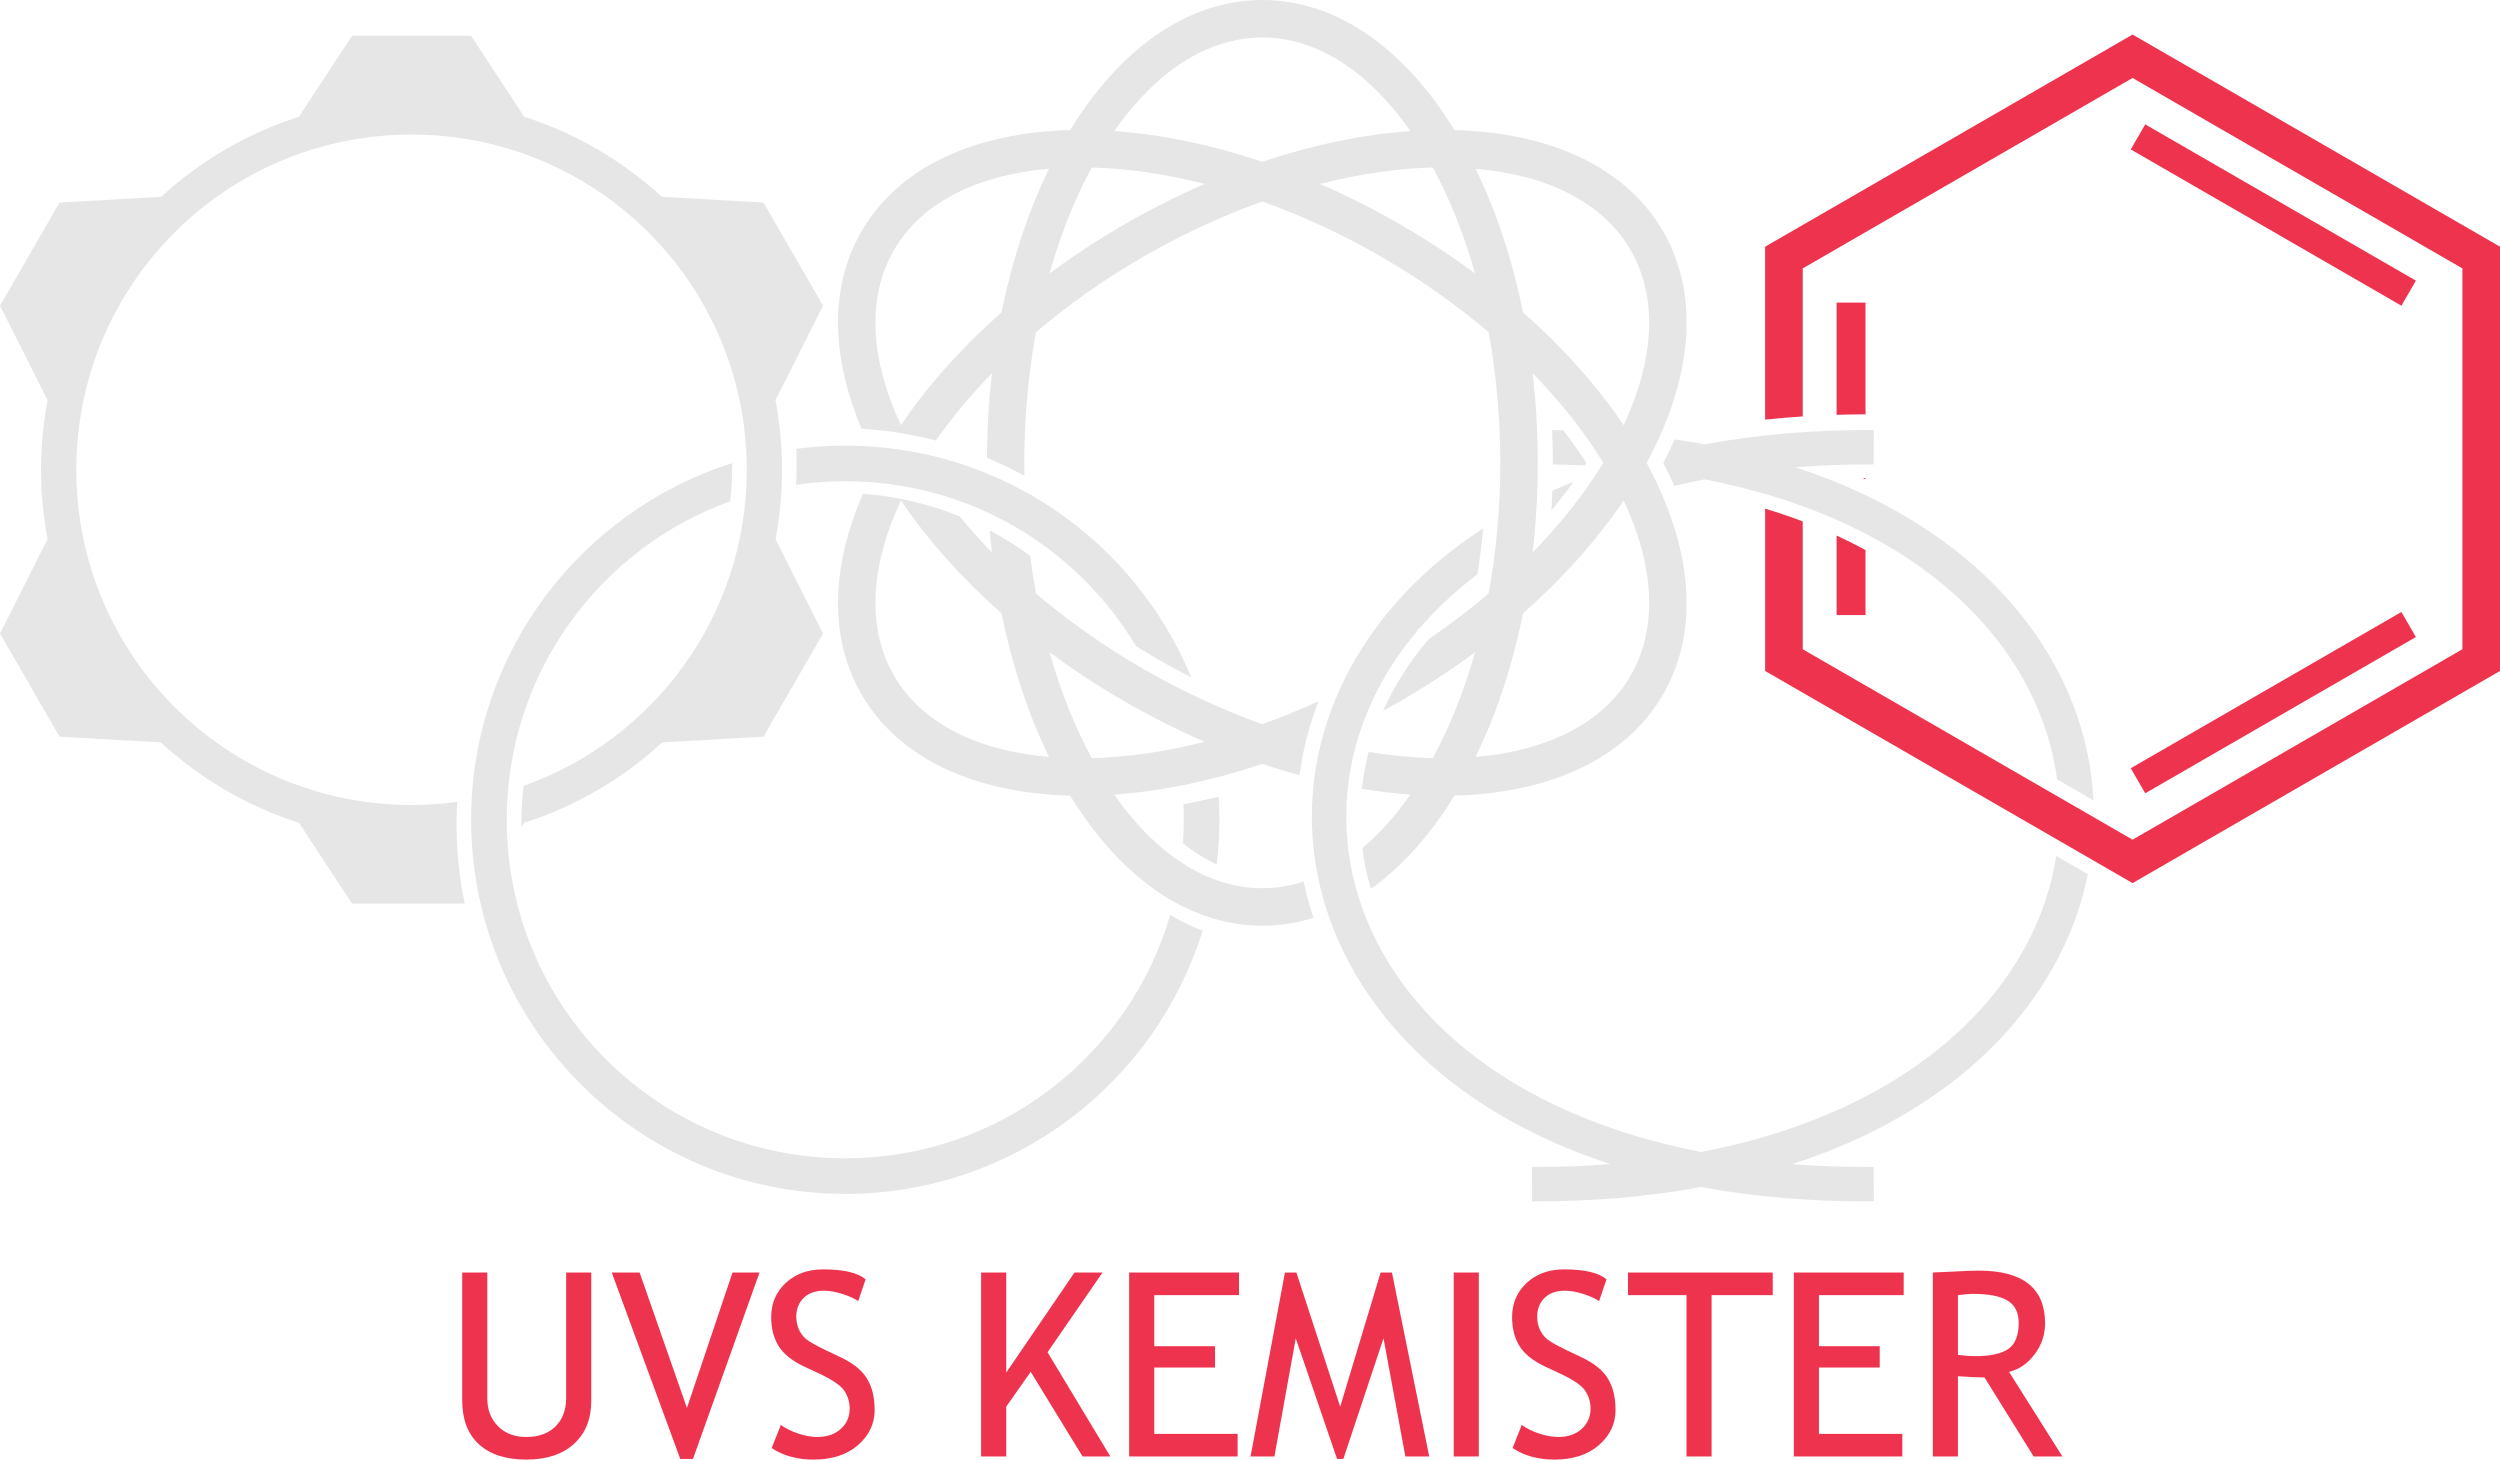 <?xml version="1.0" encoding="UTF-8" standalone="no"?>
<!-- Created with Inkscape (http://www.inkscape.org/) -->

<svg
   width="857.464mm"
   height="500.62mm"
   viewBox="0 0 857.464 500.62"
   version="1.1"
   id="svg3069"
   inkscape:version="1.4.2 (f4327f4, 2025-05-13)"
   sodipodi:docname="kemister.svg"
   xmlns:inkscape="http://www.inkscape.org/namespaces/inkscape"
   xmlns:sodipodi="http://sodipodi.sourceforge.net/DTD/sodipodi-0.dtd"
   xmlns="http://www.w3.org/2000/svg"
   xmlns:svg="http://www.w3.org/2000/svg">
  <sodipodi:namedview
     id="namedview3071"
     pagecolor="#505050"
     bordercolor="#ffffff"
     borderopacity="1"
     inkscape:showpageshadow="0"
     inkscape:pageopacity="0"
     inkscape:pagecheckerboard="1"
     inkscape:deskcolor="#505050"
     inkscape:document-units="mm"
     showgrid="false"
     inkscape:zoom="0.17906145"
     inkscape:cx="1834.5657"
     inkscape:cy="1223.0438"
     inkscape:window-width="1179"
     inkscape:window-height="981"
     inkscape:window-x="848"
     inkscape:window-y="0"
     inkscape:window-maximized="0"
     inkscape:current-layer="g3249" />
  <defs
     id="defs3066" />
  <g
     inkscape:label="Layer 1"
     inkscape:groupmode="layer"
     id="layer1"
     transform="translate(337.859,119.91)">
    <g
       id="g3249">
      <path
         id="path7704-0-8-2-2-2-8-3-8"
         style="color:#000000;display:inline;fill:#e6e6e6"
         d="m -47.944,32.935 c -5.699,0 -11.311,0.378 -16.815,1.1 0.085,1.862 0.132,3.734 0.132,5.617 0,2.256 -0.07,4.496 -0.191,6.722 5.509,-0.8 11.141,-1.221 16.874,-1.221 42.39,0 79.418,22.638 99.684,56.498 2.491,1.563 5.018,3.102 7.607,4.596 3.778,2.182 7.572,4.22 11.37,6.151 C 51.474,65.792 5.559,32.935 -47.944,32.935 Z m -38.794,5.991 c -51.872,16.468 -89.527,65.053 -89.527,122.332 0,70.798 57.524,128.322 128.322,128.322 57.548,0 106.325,-38.007 122.567,-90.257 -3.816,-1.462 -7.526,-3.268 -11.117,-5.398 -14.088,48.254 -58.602,83.438 -111.45,83.438 -64.195,0 -116.105,-51.911 -116.105,-116.106 0,-50.331 31.912,-93.106 76.634,-109.235 0.452,-4.06 0.686,-8.187 0.686,-12.37 0,-0.243 -0.01,-0.484 -0.01,-0.727 z M 80.128,153.357 c -4.064,0.982 -8.097,1.836 -12.095,2.56 0.08,1.771 0.127,3.55 0.127,5.341 0,2.707 -0.1,5.391 -0.282,8.052 3.771,3.014 7.643,5.444 11.583,7.277 0.6,-5.028 0.918,-10.141 0.918,-15.329 0,-2.654 -0.091,-5.287 -0.25,-7.901 z" />
      <path
         id="path7704-2-0-0-8-2-7-4-98-4"
         style="color:#000000;display:inline;fill:#e6e6e6;fill-opacity:1"
         d="m -217.127,-107.635 -18.213,27.773 c -17.752,5.671 -33.815,15.139 -47.23,27.451 l -34.868,1.983 -20.421,35.369 16.328,32.402 c -1.474,7.734 -2.255,15.711 -2.255,23.87 0,8.133 0.776,16.087 2.241,23.799 l -16.314,32.375 20.421,35.369 34.754,1.977 c 13.448,12.372 29.563,21.883 47.379,27.569 l 18.178,27.719 h 38.654 c -1.829,-8.785 -2.794,-17.883 -2.794,-27.203 0,-2.581 0.078,-5.144 0.224,-7.689 -5.122,0.696 -10.348,1.062 -15.663,1.062 -63.572,0 -114.977,-51.407 -114.977,-114.978 0,-63.571 51.406,-114.976 114.977,-114.976 63.571,0 114.976,51.405 114.976,114.976 0,50.084 -31.91,92.609 -76.535,108.403 -0.51,4.33 -0.786,8.732 -0.786,13.202 0,0.301 0.01,0.601 0.011,0.902 l 0.93,-1.417 c 17.817,-5.686 33.933,-15.198 47.381,-27.57 l 34.741,-1.976 20.421,-35.369 -16.305,-32.357 c 1.467,-7.717 2.244,-15.676 2.244,-23.816 0,-8.165 -0.782,-16.148 -2.258,-23.887 l 16.319,-32.385 -20.421,-35.369 -34.855,-1.983 c -13.416,-12.313 -29.48,-21.781 -47.232,-27.452 l -18.212,-27.773 z" />
      <path
         id="path293-6-6-7-8-1-8-1-2-0-8-0"
         style="color:#000000;display:inline;fill:#e6e6e6"
         d="m 95.09,-119.91 c -26.285,0 -49.368,17.625 -65.901,44.605 -31.631,0.829 -58.436,12.007 -71.579,34.77 -11.303,19.578 -10.123,43.623 0.032,67.661 8.752,0.531 17.274,1.921 25.494,4.067 5.435,-7.786 11.873,-15.54 19.224,-23.083 -1.08,9.393 -1.657,19.086 -1.719,28.99 4.418,1.843 8.716,3.915 12.879,6.205 -0.026,-1.485 -0.05,-2.97 -0.05,-4.466 0,-15.641 1.411,-30.704 3.996,-44.819 10.931,-9.296 23.27,-18.049 36.815,-25.869 13.545,-7.82 27.294,-14.129 40.81,-18.948 13.516,4.819 27.267,11.128 40.812,18.949 13.544,7.82 25.883,16.573 36.813,25.868 2.585,14.115 3.996,29.178 3.996,44.819 0,15.64 -1.411,30.702 -3.995,44.815 -6.367,5.414 -13.225,10.636 -20.507,15.605 -6.684,7.815 -11.902,16.099 -15.704,24.646 1.944,-1.06 3.887,-2.134 5.824,-3.252 9.103,-5.256 17.697,-10.911 25.737,-16.873 -3.791,13.453 -8.706,25.703 -14.494,36.347 -7.041,-0.18 -14.412,-0.904 -22.004,-2.14 -1.091,4.193 -1.868,8.42 -2.33,12.659 5.646,0.922 11.208,1.597 16.643,1.979 -5.098,7.3 -10.634,13.439 -16.482,18.353 0.586,4.689 1.562,9.357 2.921,13.977 10.869,-7.757 20.56,-18.734 28.672,-31.971 31.631,-0.829 58.439,-12.005 71.581,-34.769 13.143,-22.764 9.418,-51.568 -5.68,-79.376 15.098,-27.808 18.821,-56.612 5.678,-79.376 -13.143,-22.764 -39.949,-33.942 -71.581,-34.77 -16.533,-26.978 -39.616,-44.603 -65.9,-44.603 z m 0,12.854 c 18.658,0 36.436,11.551 50.791,32.105 -16.124,1.131 -33.297,4.647 -50.79,10.523 -17.494,-5.877 -34.667,-9.392 -50.792,-10.523 14.355,-20.554 32.133,-32.105 50.791,-32.105 z m -58.482,44.601 c 12.113,0.31 25.18,2.179 38.726,5.622 -9.183,3.982 -18.378,8.597 -27.482,13.853 -9.103,5.256 -17.698,10.911 -25.738,16.873 3.792,-13.453 8.706,-25.704 14.494,-36.349 z m 116.963,0 c 5.787,10.644 10.702,22.894 14.493,36.347 -8.039,-5.961 -16.632,-11.616 -25.734,-16.871 -9.104,-5.256 -18.299,-9.872 -27.483,-13.854 13.546,-3.443 26.612,-5.312 38.724,-5.622 z m -131.63,0.411 c -7.083,14.53 -12.625,31.16 -16.282,49.248 -13.836,12.211 -25.467,25.325 -34.509,38.723 -10.623,-22.708 -11.737,-43.879 -2.408,-60.038 9.329,-16.159 28.221,-25.779 53.199,-27.934 z m 146.298,0 c 24.979,2.154 43.87,11.776 53.199,27.935 9.329,16.159 8.216,37.33 -2.408,60.039 -9.042,-13.399 -20.673,-26.514 -34.509,-38.726 -3.658,-18.088 -9.2,-34.718 -16.283,-49.248 z m 19.584,70.153 c 9.754,10.01 17.906,20.391 24.231,30.725 -6.325,10.334 -14.476,20.715 -24.231,30.725 1.143,-9.943 1.744,-20.213 1.744,-30.723 0,-10.512 -0.6,-20.782 -1.744,-30.726 z m -229.709,41.32 c -10.596,24.41 -11.985,48.901 -0.505,68.784 13.143,22.764 39.948,33.941 71.58,34.77 16.533,26.979 39.617,44.607 65.902,44.607 6.041,0 11.91,-0.942 17.573,-2.703 -1.375,-4.095 -2.509,-8.237 -3.392,-12.413 -4.64,1.485 -9.381,2.256 -14.181,2.256 -18.658,0 -36.436,-11.551 -50.791,-32.106 16.125,-1.131 33.297,-4.646 50.791,-10.523 4.277,1.437 8.534,2.728 12.762,3.882 1.14,-8.586 3.319,-17.081 6.507,-25.354 -6.444,2.944 -12.883,5.566 -19.27,7.843 C 81.575,123.651 67.826,117.343 54.282,109.523 40.736,101.703 28.396,92.948 17.465,83.652 16.692,79.431 16.038,75.115 15.481,70.734 11.093,67.495 6.453,64.578 1.602,62.004 1.82,64.543 2.072,67.063 2.36,69.562 -1.608,65.491 -5.295,61.357 -8.717,57.191 -19.08,52.996 -30.227,50.318 -41.886,49.428 Z m 13.036,2.312 c 9.042,13.399 20.673,26.515 34.509,38.727 3.657,18.088 9.199,34.718 16.282,49.248 -24.978,-2.155 -43.87,-11.776 -53.199,-27.935 -9.329,-16.159 -8.216,-37.33 2.408,-60.04 z m 247.881,0 c 10.624,22.709 11.738,43.881 2.409,60.04 -9.329,16.159 -28.222,25.779 -53.2,27.934 7.083,-14.53 12.626,-31.16 16.283,-49.249 13.836,-12.211 25.466,-25.326 34.508,-38.725 z M 22.115,103.778 c 8.04,5.963 16.635,11.619 25.738,16.874 9.103,5.255 18.297,9.87 27.48,13.851 -13.546,3.443 -26.612,5.311 -38.724,5.622 C 30.821,129.481 25.906,117.231 22.115,103.778 Z" />
      <path
         id="path17890-7-59-7-2-8-3-3"
         style="color:#000000;display:inline;fill:#e6e6e6"
         d="m 304.829,27.568 c -21.032,-0.069 -40.369,1.667 -58.018,4.911 -3.364,-0.622 -6.811,-1.169 -10.299,-1.678 -1.19,2.708 -2.482,5.408 -3.876,8.092 1.352,2.605 2.611,5.224 3.771,7.852 3.381,-0.806 6.824,-1.564 10.362,-2.246 32.282,6.261 58.023,17.853 77.304,32.511 25.834,19.639 40.181,44.675 43.604,70.38 l 12.493,7.213 c -1.545,-32.034 -18.104,-63.545 -48.951,-86.995 -14.599,-11.098 -32.379,-20.407 -53.28,-27.254 8.585,-0.668 17.532,-1.007 26.852,-0.977 z m -110.321,0.032 c 0.154,3.729 0.24,7.49 0.24,11.285 0,0.173 0,0.345 0,0.519 3.718,0.048 7.357,0.172 10.953,0.338 0.187,-0.286 0.378,-0.573 0.562,-0.859 -2.399,-3.735 -5.068,-7.476 -7.959,-11.208 -1.261,-0.029 -2.519,-0.06 -3.792,-0.076 z m 7.39,17.69 c -2.493,1.005 -4.935,2.046 -7.326,3.124 -0.079,2.25 -0.179,4.491 -0.309,6.717 2.729,-3.271 5.276,-6.555 7.635,-9.841 z M 170.849,61.304 c -3.403,2.212 -6.67,4.507 -9.784,6.888 -32.392,24.768 -48.994,58.362 -48.971,92.053 0.023,33.691 16.674,67.224 49.082,91.861 14.599,11.098 32.379,20.408 53.279,27.254 -8.585,0.668 -17.532,1.007 -26.852,0.977 l -0.037,11.809 c 21.032,0.069 40.368,-1.667 58.017,-4.911 17.985,3.327 37.745,5.064 59.27,4.904 l -0.088,-11.809 c -9.701,0.072 -19,-0.256 -27.906,-0.945 21.427,-6.969 39.603,-16.495 54.47,-27.863 25.806,-19.732 41.578,-45.067 46.918,-71.589 l -10.85,-6.264 c -3.877,24.984 -18.116,49.261 -43.242,68.473 -19.515,14.922 -45.656,26.733 -78.531,33.075 -32.282,-6.26 -58.022,-17.851 -77.303,-32.509 -29.873,-22.709 -44.4,-52.637 -44.42,-82.469 -0.015,-22.168 7.988,-44.422 24.353,-63.766 v -0.421 c 0.292,-0.198 0.58,-0.399 0.871,-0.597 5.467,-6.314 11.829,-12.311 19.112,-17.88 0.204,-0.156 0.42,-0.307 0.626,-0.463 0.818,-5.158 1.487,-10.43 1.984,-15.806 z" />
      <path
         id="path12187-5-0-7-5-6-1-5-3"
         style="color:#000000;display:inline;fill:#ee334e;stroke-width:0.092"
         d="M 393.58,-108.058 267.555,-35.298 v 59.311 c 4.219,-0.446 8.518,-0.812 12.897,-1.097 v -50.769 l 113.127,-65.314 113.128,65.314 V 102.776 L 393.58,168.091 280.453,102.776 V 58.934 c -4.141,-1.566 -8.431,-3.036 -12.897,-4.384 v 55.672 l 126.025,72.76 3.225,-1.861 122.8,-70.899 V -35.298 Z m 4.343,30.808 -4.959,8.592 92.828,53.596 4.961,-8.592 z m -105.858,61.117 v 38.496 c 3.264,-0.1 6.573,-0.153 9.922,-0.162 v -38.334 z m 9.922,60.174 c -0.309,0.01 -0.618,0.013 -0.933,0.015 0.315,0.145 0.62,0.297 0.933,0.443 z m -9.922,19.736 v 27.28 h 9.922 V 68.745 c -3.178,-1.729 -6.484,-3.388 -9.922,-4.969 z m 193.727,26.212 -92.828,53.593 4.959,8.592 92.83,-53.594 z" />
      <path
         style="font-size:88.194px;font-family:'Trebuchet MS';-inkscape-font-specification:'Trebuchet MS';fill:#ee334e;stroke-width:0.265"
         d="m -179.332,316.544 h 8.613 v 43.193 q 0,5.771 3.66,9.517 3.66,3.703 9.689,3.703 6.373,0 10.034,-3.617 3.66,-3.617 3.66,-9.819 v -42.978 h 8.613 v 43.882 q 0,9.56 -5.986,14.943 -5.943,5.34 -16.235,5.34 -10.594,0 -16.321,-5.254 -5.727,-5.254 -5.727,-15.072 z m 79.151,63.95 h -4.349 l -23.513,-63.95 h 9.56 l 16.235,46.466 15.632,-46.466 h 9.259 z m 27.001,-3.747 3.144,-7.924 q 2.412,1.766 5.986,2.971 3.617,1.163 6.46,1.163 5.038,0 8.096,-2.756 3.058,-2.756 3.058,-7.019 0,-3.187 -1.723,-5.9 -1.679,-2.756 -8.527,-5.986 l -5.082,-2.369 q -6.46,-3.014 -9.043,-7.149 -2.541,-4.134 -2.541,-9.948 0,-7.062 4.995,-11.713 4.995,-4.651 12.833,-4.651 10.464,0 14.556,3.402 l -2.541,7.493 q -1.723,-1.249 -5.254,-2.412 -3.531,-1.163 -6.546,-1.163 -4.392,0 -6.933,2.498 -2.498,2.498 -2.498,6.416 0,2.412 0.904,4.393 0.904,1.981 2.498,3.316 1.636,1.335 6.632,3.747 l 5.168,2.455 q 6.46,3.058 9.043,7.321 2.627,4.22 2.627,10.766 0,7.106 -5.727,12.058 -5.684,4.952 -15.245,4.952 -8.397,0 -14.34,-3.962 z m 106.626,2.885 -17.785,-29.025 -8.397,11.929 v 17.096 h -8.613 v -63.088 h 8.613 v 34.322 L 30.69,316.544 h 9.603 l -18.862,27.345 21.532,35.743 z m 24.589,-55.337 v 17.527 h 20.843 v 7.321 H 58.035 v 22.738 h 28.594 v 7.751 H 49.422 v -63.088 h 37.681 v 7.751 z m 86.127,55.337 -7.493,-40.523 -13.78,41.384 h -2.153 l -14.168,-41.384 -7.321,40.523 h -8.182 l 11.799,-63.088 h 3.919 l 15.029,46.035 13.867,-46.035 h 3.876 l 12.79,63.088 z m 16.58,0 v -63.088 h 8.613 v 63.088 z m 20.197,-2.885 3.144,-7.924 q 2.412,1.766 5.986,2.971 3.617,1.163 6.46,1.163 5.038,0 8.096,-2.756 3.058,-2.756 3.058,-7.019 0,-3.187 -1.723,-5.9 -1.679,-2.756 -8.527,-5.986 l -5.082,-2.369 q -6.46,-3.014 -9.043,-7.149 -2.541,-4.134 -2.541,-9.948 0,-7.062 4.995,-11.713 4.995,-4.651 12.833,-4.651 10.464,0 14.556,3.402 l -2.541,7.493 q -1.723,-1.249 -5.254,-2.412 -3.531,-1.163 -6.546,-1.163 -4.392,0 -6.933,2.498 -2.498,2.498 -2.498,6.416 0,2.412 0.904,4.393 0.904,1.981 2.498,3.316 1.636,1.335 6.632,3.747 l 5.168,2.455 q 6.46,3.058 9.043,7.321 2.627,4.22 2.627,10.766 0,7.106 -5.727,12.058 -5.684,4.952 -15.245,4.952 -8.397,0 -14.34,-3.962 z m 68.256,-52.452 v 55.337 h -8.613 v -55.337 h -20.068 v -7.751 h 49.652 v 7.751 z m 36.819,0 v 17.527 h 20.843 v 7.321 h -20.843 v 22.738 h 28.594 v 7.751 H 277.401 V 316.544 H 315.082 v 7.751 z m 73.639,55.337 -16.838,-27.087 q -2.885,0 -9.13,-0.431 v 27.518 h -8.613 v -63.088 q 0.474,0 6.675,-0.301 6.244,-0.344 9.086,-0.344 22.738,0 22.738,18.087 0,5.943 -3.66,10.723 -3.66,4.737 -8.699,5.9 l 18.302,29.025 z M 333.686,324.296 V 344.794 q 3.101,0.431 6.029,0.431 7.751,0 11.283,-2.498 3.531,-2.498 3.531,-8.914 0,-5.297 -3.79,-7.622 -3.79,-2.325 -11.972,-2.325 -1.292,0 -5.082,0.431 z"
         id="text325-0-5-3-9"
         aria-label="UVS KEMISTER " />
    </g>
  </g>
</svg>
